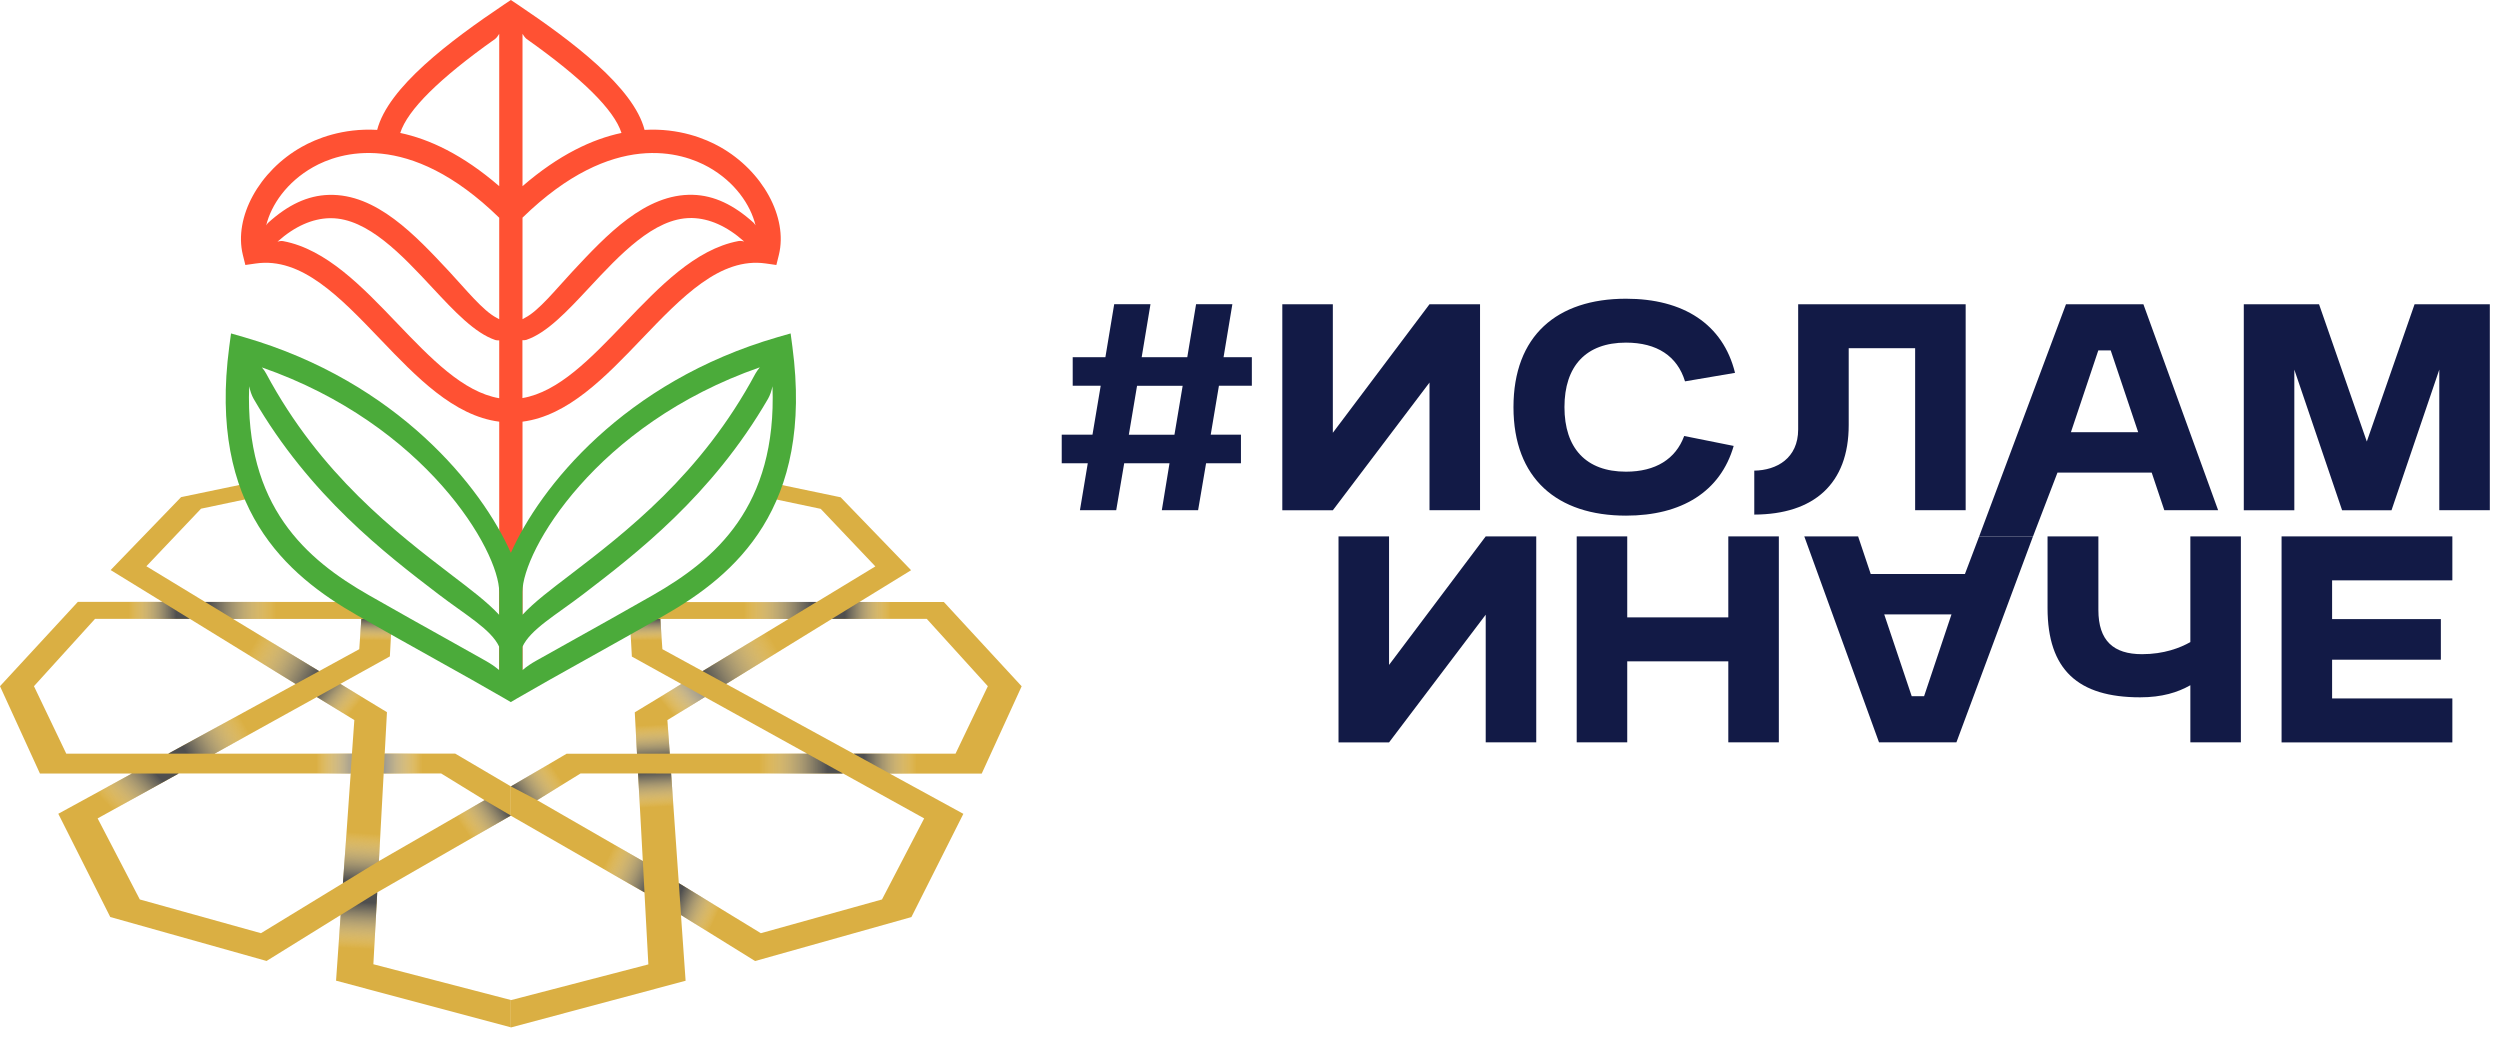 <?xml version="1.0" encoding="UTF-8"?> <svg xmlns="http://www.w3.org/2000/svg" width="207" height="86" viewBox="0 0 207 86" fill="none"> <path d="M42.299 85.062V82.8L30.915 79.84L31.236 73.888L42.299 67.528V65.112L37.689 62.398H31.854L32.04 58.968L31.663 58.74L28.177 56.626L32.281 54.351L32.448 51.243H32.831L30.037 49.543L30.019 49.84H16.984L12.12 46.885L16.644 42.12L21.514 41.094L20.773 39.957L14.994 41.162L9.16 47.201L13.443 49.834H6.446L0 56.817L3.307 64.049H10.921L4.827 67.38L9.129 75.928L22.071 79.568L28.208 75.761L27.825 81.2L42.299 85.062ZM31.768 64.043H36.527L40.124 66.255L31.372 71.298L31.768 64.043ZM29.339 59.623L29.141 62.405H17.763L26.236 57.714L29.339 59.623ZM29.92 51.249L29.747 53.752L26.422 55.569L19.296 51.249H29.92ZM5.488 62.405L2.812 56.817L7.868 51.243H15.723L24.481 56.632L13.931 62.405H5.488ZM21.607 77.269L11.576 74.475L8.084 67.763L14.802 64.043H29.036L28.399 73.122L21.607 77.269Z" fill="#DAAF43"></path> <path d="M56.768 81.206L56.385 75.767L62.522 79.574L75.464 75.934L79.766 67.386L73.671 64.055H81.286L84.593 56.824L78.152 49.846H71.156L75.439 47.213L69.605 41.175L63.826 39.969L63.084 41.107L67.955 42.133L72.479 46.898L67.615 49.852H54.58L54.561 49.555L51.768 51.255H52.151L52.318 54.364L56.422 56.638L52.936 58.752L52.559 58.981L52.744 62.411H46.91L42.299 65.124V67.541L53.362 73.9L53.684 79.852L42.299 82.813V85.075L56.768 81.206ZM53.226 71.298L44.475 66.255L48.072 64.042H52.831L53.226 71.298ZM58.362 57.714L66.836 62.405H55.458L55.26 59.623L58.362 57.714ZM65.297 51.249L58.171 55.569L54.846 53.752L54.673 51.249H65.297ZM70.674 62.405L60.124 56.632L68.882 51.243H76.737L81.793 56.817L79.117 62.405H70.674ZM56.205 73.122L55.569 64.042H69.802L76.521 67.763L73.029 74.475L62.998 77.269L56.205 73.122Z" fill="#DAAF43"></path> <path d="M59.617 12.163C58.412 11.483 56.236 10.593 53.369 10.754C52.466 7.231 47.355 3.393 42.837 0.358L42.299 0L41.762 0.358C37.244 3.393 32.139 7.231 31.23 10.754C28.362 10.593 26.187 11.483 24.982 12.163C21.446 14.153 19.351 17.991 20.105 21.094L20.315 21.941L21.181 21.817C24.963 21.273 28.127 24.58 31.483 28.084C34.475 31.212 37.565 34.432 41.335 34.914V57.021H43.264V34.914C47.034 34.432 50.124 31.212 53.115 28.084C56.471 24.58 59.636 21.273 63.418 21.817L64.283 21.941L64.493 21.094C65.248 17.991 63.152 14.153 59.617 12.163ZM58.672 13.838C60.847 15.062 62.145 16.953 62.559 18.659C62.503 18.572 62.448 18.492 62.398 18.443C60.761 16.965 59.135 16.181 57.374 16.131C53.437 16.02 50.217 19.462 47.386 22.497C46.045 23.937 44.605 25.742 43.474 26.31C43.4 26.348 43.331 26.391 43.264 26.428V18.022C50.797 10.68 56.539 12.639 58.672 13.838ZM43.603 3.226C48.22 6.496 50.853 9.104 51.459 11.008C49.061 11.514 46.286 12.8 43.264 15.414V2.806C43.375 2.979 43.492 3.146 43.603 3.226ZM40.995 3.226C41.106 3.146 41.224 2.979 41.335 2.806V15.414C38.313 12.8 35.538 11.514 33.14 11.008C33.745 9.104 36.378 6.496 40.995 3.226ZM25.927 13.838C28.059 12.633 33.801 10.68 41.335 18.029V26.434C41.267 26.397 41.199 26.354 41.125 26.317C40 25.742 38.554 23.943 37.213 22.503C34.382 19.469 31.162 16.02 27.225 16.137C25.464 16.187 23.838 16.965 22.2 18.449C22.151 18.498 22.089 18.572 22.04 18.665C22.454 16.959 23.752 15.068 25.927 13.838ZM32.874 26.755C29.994 23.745 27.027 20.649 23.467 19.969C23.319 19.938 23.14 19.957 22.973 20.012C24.425 18.715 25.884 18.103 27.274 18.066C27.312 18.066 27.355 18.066 27.398 18.066C30.439 18.066 33.288 21.125 35.804 23.826C37.652 25.81 39.314 27.577 41.008 28.152C41.094 28.183 41.218 28.189 41.335 28.183V32.973C38.344 32.46 35.68 29.685 32.874 26.755ZM61.125 19.963C57.565 20.643 54.599 23.739 51.718 26.749C48.913 29.679 46.249 32.454 43.257 32.961V28.171C43.375 28.177 43.498 28.165 43.585 28.14C45.278 27.565 46.941 25.797 48.789 23.814C51.304 21.113 54.154 18.053 57.194 18.053C57.231 18.053 57.275 18.053 57.318 18.053C58.709 18.09 60.167 18.702 61.62 20C61.453 19.951 61.28 19.932 61.125 19.963Z" fill="#FF5133"></path> <path d="M56.416 56.632L58.362 57.714L55.26 59.623L52.559 58.974L56.416 56.632Z" fill="url(#paint0_linear_1408_308)"></path> <path d="M32.454 51.249H29.92L29.747 53.752L32.287 54.358L32.454 51.249Z" fill="url(#paint1_linear_1408_308)"></path> <path d="M16.984 49.84L19.302 51.249H23.758V49.84H16.984Z" fill="url(#paint2_linear_1408_308)"></path> <path d="M15.717 51.243L13.437 49.84H9.308L10.476 51.243H15.717Z" fill="url(#paint3_linear_1408_308)"></path> <path d="M28.183 56.632L26.23 57.714L29.339 59.623L32.04 58.974L28.183 56.632Z" fill="url(#paint4_linear_1408_308)"></path> <path d="M26.428 55.569L24.481 56.632L19.697 53.69L20.989 52.269L26.428 55.569Z" fill="url(#paint5_linear_1408_308)"></path> <path d="M52.145 51.249H54.679L54.852 53.752L52.312 54.358L52.145 51.249Z" fill="url(#paint6_linear_1408_308)"></path> <path d="M67.615 49.84L65.297 51.249H60.699L60.761 49.846L67.615 49.84Z" fill="url(#paint7_linear_1408_308)"></path> <path d="M68.876 51.243L71.162 49.84H75.062V51.243H68.876Z" fill="url(#paint8_linear_1408_308)"></path> <path d="M58.171 55.569L60.118 56.632L65.365 53.406L63.727 52.201L58.171 55.569Z" fill="url(#paint9_linear_1408_308)"></path> <path d="M17.763 62.405H13.925L19.648 59.277L21.644 60.254L17.763 62.405Z" fill="url(#paint10_linear_1408_308)"></path> <path d="M14.796 64.049H10.921L7.213 66.076L8.078 67.769L14.796 64.049Z" fill="url(#paint11_linear_1408_308)"></path> <path d="M28.393 73.122L31.372 71.298L31.545 68.091L28.77 67.769L28.393 73.122Z" fill="url(#paint12_linear_1408_308)"></path> <path d="M28.208 75.767L31.236 73.888L30.915 79.84L27.831 81.206L28.208 75.767Z" fill="url(#paint13_linear_1408_308)"></path> <path d="M40.124 66.255L42.3 67.528L38.678 69.611L36.99 68.06L40.124 66.255Z" fill="url(#paint14_linear_1408_308)"></path> <path d="M53.227 71.298L53.363 73.888L48.659 71.187L49.531 69.172L53.227 71.298Z" fill="url(#paint15_linear_1408_308)"></path> <path d="M56.391 75.767L56.206 73.122L60.927 76.008L60.118 78.078L56.391 75.767Z" fill="url(#paint16_linear_1408_308)"></path> <path d="M55.569 64.049L52.831 64.042L53.041 67.936L55.822 67.67L55.569 64.049Z" fill="url(#paint17_linear_1408_308)"></path> <path d="M55.458 62.405H52.744L52.559 58.974L55.26 59.623L55.458 62.405Z" fill="url(#paint18_linear_1408_308)"></path> <path d="M69.802 64.049L66.836 62.404H62.058L62.188 64.049H69.802Z" fill="url(#paint19_linear_1408_308)"></path> <path d="M73.672 64.049L70.674 62.404H76.743V64.049H73.672Z" fill="url(#paint20_linear_1408_308)"></path> <path d="M29.141 62.404L29.03 64.049H25.841V62.404H29.141Z" fill="url(#paint21_linear_1408_308)"></path> <path d="M31.854 62.404L31.768 64.042L35.501 64.049V62.404H31.854Z" fill="url(#paint22_linear_1408_308)"></path> <path d="M65.612 28.721L65.464 27.608L64.388 27.917C51.657 31.607 44.691 40.359 42.299 45.779C39.907 40.359 32.942 31.607 20.204 27.917L19.129 27.608L18.98 28.721C17.219 42.052 23.721 47.602 29.58 50.952C32.021 52.343 34.123 53.517 36.026 54.58C38.152 55.767 39.988 56.793 41.811 57.85L42.293 58.134L42.775 57.85C44.592 56.793 46.434 55.767 48.56 54.58C50.464 53.517 52.565 52.343 55.007 50.952C60.878 47.602 67.38 42.052 65.612 28.721ZM62.911 30.414C62.782 30.575 62.658 30.742 62.553 30.927C58.072 39.289 51.805 44.079 47.12 47.664C45.699 48.752 44.24 49.84 43.257 50.909V49.018C43.264 45.612 49.327 35.149 62.911 30.414ZM41.335 49.024V50.915C40.352 49.846 38.888 48.752 37.472 47.67C32.788 44.086 26.52 39.296 22.04 30.933C21.941 30.742 21.817 30.575 21.681 30.421C35.266 35.149 41.335 45.612 41.335 49.024ZM36.972 52.899C35.068 51.836 32.973 50.668 30.538 49.277C25.365 46.323 20.266 41.941 20.631 31.984C20.717 32.367 20.828 32.72 21.001 33.023C25.655 41.057 31.947 45.872 36.298 49.197C38.585 50.946 40.661 52.102 41.335 53.554V55.489C40.958 55.167 40.587 54.926 40.192 54.704C39.172 54.129 38.115 53.536 36.972 52.899ZM54.061 49.277C51.626 50.668 49.531 51.836 47.627 52.899C46.484 53.536 45.42 54.129 44.401 54.704C44.005 54.926 43.634 55.167 43.257 55.489V53.554C43.931 52.102 46.008 50.946 48.294 49.197C52.645 45.866 58.931 41.057 63.591 33.023C63.764 32.72 63.882 32.367 63.962 31.984C64.333 41.941 59.234 46.323 54.061 49.277Z" fill="#4BAB3A"></path> <path d="M42.299 65.112L44.475 66.255L47.361 64.481L46.076 62.893L42.299 65.112Z" fill="url(#paint23_linear_1408_308)"></path> <path d="M122.547 42.244H118.363V31.675L110.359 42.25H106.175V25.192H110.359V35.835L118.363 25.192H122.547V42.244Z" fill="#121A46"></path> <path d="M143.549 36.922C142.455 40.717 139.228 42.695 134.636 42.695C128.932 42.695 125.316 39.623 125.316 33.715C125.316 27.806 128.907 24.734 134.636 24.734C139.364 24.734 142.665 26.823 143.66 30.872L139.519 31.576C138.882 29.487 137.201 28.369 134.63 28.369C131.311 28.369 129.537 30.322 129.537 33.709C129.537 37.095 131.311 39.055 134.63 39.055C137.084 39.055 138.746 38.01 139.451 36.1L143.549 36.922Z" fill="#121A46"></path> <path d="M145.248 38.968C147.115 38.943 148.888 37.942 148.888 35.556V25.192H162.757V42.244H158.573V28.832H153.073V35.198C153.073 40.062 150.186 42.59 145.254 42.608V38.968H145.248Z" fill="#121A46"></path> <path d="M163.876 44.413L171.064 25.192H177.473L183.66 42.244H179.204L178.16 39.129H170.36L168.333 44.413H163.876ZM171.472 35.785H177.041L174.766 29.011H173.74L171.472 35.785Z" fill="#121A46"></path> <path d="M185.786 25.192H192.016L195.972 36.558L199.927 25.192H206.157V42.244H201.973V30.606L198.017 42.25H193.926L189.97 30.606V42.25H185.786V25.192Z" fill="#121A46"></path> <path d="M127.201 61.465H123.017V50.896L115.013 61.471H110.829V44.413H115.013V55.056L123.017 44.413H127.201V61.465Z" fill="#121A46"></path> <path d="M143.104 54.759H134.735V61.465H130.551V44.413H134.735V51.119H143.104V44.413H147.288V61.465H143.104V54.759Z" fill="#121A46"></path> <path d="M168.332 44.413L161.991 61.465H155.582L149.395 44.413H153.851L154.896 47.528H162.696L163.876 44.413H168.332ZM161.583 50.872H156.014L158.289 57.645H159.315L161.583 50.872Z" fill="#121A46"></path> <path d="M185.545 61.465H181.361V56.737C180.316 57.33 179.018 57.738 177.201 57.738C172.065 57.738 169.537 55.464 169.537 50.346V44.413H173.746V50.507C173.746 53.053 174.995 54.166 177.362 54.166C179.179 54.166 180.52 53.641 181.361 53.165V44.413H185.545V61.465V61.465Z" fill="#121A46"></path> <path d="M188.914 44.413H203.055V48.053H193.098V51.261H202.103V54.623H193.098V57.831H203.055V61.471H188.914V44.413Z" fill="#121A46"></path> <path d="M89.419 42.244H92.423L93.084 38.356H96.836L96.199 42.244H99.203L99.864 38.356H102.751V35.989H100.248L100.927 31.941H103.653V29.574H101.311L102.04 25.186H99.036L98.307 29.574H94.531L95.26 25.186H92.256L91.527 29.574H88.82V31.941H91.138L90.458 35.989H87.911V38.356H90.068L89.419 42.244ZM94.147 31.947H97.924L97.244 35.995H93.468L94.147 31.947Z" fill="#121A46"></path> <defs> <linearGradient id="paint0_linear_1408_308" x1="55.192" y1="58.569" x2="57.686" y2="56.486" gradientUnits="userSpaceOnUse"> <stop stop-color="white" stop-opacity="0"></stop> <stop offset="0.202" stop-color="#E6E6E6" stop-opacity="0.202"></stop> <stop offset="0.743" stop-color="#A7A7A7" stop-opacity="0.743"></stop> <stop offset="1" stop-color="#8F8F8F"></stop> </linearGradient> <linearGradient id="paint1_linear_1408_308" x1="31.091" y1="53.02" x2="31.123" y2="51.253" gradientUnits="userSpaceOnUse"> <stop stop-color="white" stop-opacity="0"></stop> <stop offset="0.463" stop-color="#A7A7A7" stop-opacity="0.463"></stop> <stop offset="0.828" stop-color="#686868" stop-opacity="0.828"></stop> <stop offset="1" stop-color="#4F4F4F"></stop> </linearGradient> <linearGradient id="paint2_linear_1408_308" x1="22.876" y1="50.545" x2="17.385" y2="50.545" gradientUnits="userSpaceOnUse"> <stop stop-color="white" stop-opacity="0"></stop> <stop offset="0.463" stop-color="#A7A7A7" stop-opacity="0.463"></stop> <stop offset="0.828" stop-color="#686868" stop-opacity="0.828"></stop> <stop offset="1" stop-color="#4F4F4F"></stop> </linearGradient> <linearGradient id="paint3_linear_1408_308" x1="10.663" y1="50.543" x2="14.608" y2="50.543" gradientUnits="userSpaceOnUse"> <stop stop-color="white" stop-opacity="0"></stop> <stop offset="0.463" stop-color="#A7A7A7" stop-opacity="0.463"></stop> <stop offset="0.828" stop-color="#686868" stop-opacity="0.828"></stop> <stop offset="1" stop-color="#4F4F4F"></stop> </linearGradient> <linearGradient id="paint4_linear_1408_308" x1="29.405" y1="58.569" x2="26.912" y2="56.486" gradientUnits="userSpaceOnUse"> <stop stop-color="white" stop-opacity="0"></stop> <stop offset="0.463" stop-color="#A7A7A7" stop-opacity="0.463"></stop> <stop offset="0.828" stop-color="#686868" stop-opacity="0.828"></stop> <stop offset="1" stop-color="#4F4F4F"></stop> </linearGradient> <linearGradient id="paint5_linear_1408_308" x1="20.964" y1="53.412" x2="26.014" y2="56.379" gradientUnits="userSpaceOnUse"> <stop stop-color="white" stop-opacity="0"></stop> <stop offset="0.463" stop-color="#A7A7A7" stop-opacity="0.463"></stop> <stop offset="0.828" stop-color="#686868" stop-opacity="0.828"></stop> <stop offset="1" stop-color="#4F4F4F"></stop> </linearGradient> <linearGradient id="paint6_linear_1408_308" x1="53.507" y1="53.02" x2="53.475" y2="51.253" gradientUnits="userSpaceOnUse"> <stop stop-color="white" stop-opacity="0"></stop> <stop offset="0.463" stop-color="#A7A7A7" stop-opacity="0.463"></stop> <stop offset="0.828" stop-color="#686868" stop-opacity="0.828"></stop> <stop offset="1" stop-color="#4F4F4F"></stop> </linearGradient> <linearGradient id="paint7_linear_1408_308" x1="61.602" y1="50.545" x2="67.205" y2="50.545" gradientUnits="userSpaceOnUse"> <stop stop-color="white" stop-opacity="0"></stop> <stop offset="0.463" stop-color="#A7A7A7" stop-opacity="0.463"></stop> <stop offset="0.828" stop-color="#686868" stop-opacity="0.828"></stop> <stop offset="1" stop-color="#4F4F4F"></stop> </linearGradient> <linearGradient id="paint8_linear_1408_308" x1="73.753" y1="50.543" x2="69.95" y2="50.543" gradientUnits="userSpaceOnUse"> <stop stop-color="white" stop-opacity="0"></stop> <stop offset="0.463" stop-color="#A7A7A7" stop-opacity="0.463"></stop> <stop offset="0.828" stop-color="#686868" stop-opacity="0.828"></stop> <stop offset="1" stop-color="#4F4F4F"></stop> </linearGradient> <linearGradient id="paint9_linear_1408_308" x1="64.037" y1="53.175" x2="58.58" y2="56.38" gradientUnits="userSpaceOnUse"> <stop stop-color="white" stop-opacity="0"></stop> <stop offset="0.463" stop-color="#A7A7A7" stop-opacity="0.463"></stop> <stop offset="0.828" stop-color="#686868" stop-opacity="0.828"></stop> <stop offset="1" stop-color="#4F4F4F"></stop> </linearGradient> <linearGradient id="paint10_linear_1408_308" x1="20.21" y1="59.902" x2="15.602" y2="62.616" gradientUnits="userSpaceOnUse"> <stop stop-color="white" stop-opacity="0"></stop> <stop offset="0.463" stop-color="#A7A7A7" stop-opacity="0.463"></stop> <stop offset="0.828" stop-color="#686868" stop-opacity="0.828"></stop> <stop offset="1" stop-color="#4F4F4F"></stop> </linearGradient> <linearGradient id="paint11_linear_1408_308" x1="9.13" y1="66.858" x2="12.496" y2="63.634" gradientUnits="userSpaceOnUse"> <stop stop-color="white" stop-opacity="0"></stop> <stop offset="0.463" stop-color="#A7A7A7" stop-opacity="0.463"></stop> <stop offset="0.828" stop-color="#686868" stop-opacity="0.828"></stop> <stop offset="1" stop-color="#4F4F4F"></stop> </linearGradient> <linearGradient id="paint12_linear_1408_308" x1="30.11" y1="68.985" x2="29.826" y2="72.961" gradientUnits="userSpaceOnUse"> <stop stop-color="white" stop-opacity="0"></stop> <stop offset="0.463" stop-color="#A7A7A7" stop-opacity="0.463"></stop> <stop offset="0.828" stop-color="#686868" stop-opacity="0.828"></stop> <stop offset="1" stop-color="#4F4F4F"></stop> </linearGradient> <linearGradient id="paint13_linear_1408_308" x1="29.483" y1="78.538" x2="29.673" y2="74.704" gradientUnits="userSpaceOnUse"> <stop stop-color="white" stop-opacity="0"></stop> <stop offset="0.463" stop-color="#A7A7A7" stop-opacity="0.463"></stop> <stop offset="0.828" stop-color="#686868" stop-opacity="0.828"></stop> <stop offset="1" stop-color="#4F4F4F"></stop> </linearGradient> <linearGradient id="paint14_linear_1408_308" x1="38.436" y1="68.641" x2="41.516" y2="66.485" gradientUnits="userSpaceOnUse"> <stop stop-color="white" stop-opacity="0"></stop> <stop offset="0.463" stop-color="#A7A7A7" stop-opacity="0.463"></stop> <stop offset="0.828" stop-color="#686868" stop-opacity="0.828"></stop> <stop offset="1" stop-color="#4F4F4F"></stop> </linearGradient> <linearGradient id="paint15_linear_1408_308" x1="50.341" y1="71.005" x2="54.062" y2="72.773" gradientUnits="userSpaceOnUse"> <stop stop-color="white" stop-opacity="0"></stop> <stop offset="0.463" stop-color="#A7A7A7" stop-opacity="0.463"></stop> <stop offset="0.828" stop-color="#686868" stop-opacity="0.828"></stop> <stop offset="1" stop-color="#4F4F4F"></stop> </linearGradient> <linearGradient id="paint16_linear_1408_308" x1="59.203" y1="76.072" x2="56.024" y2="74.633" gradientUnits="userSpaceOnUse"> <stop stop-color="white" stop-opacity="0"></stop> <stop offset="0.463" stop-color="#A7A7A7" stop-opacity="0.463"></stop> <stop offset="0.828" stop-color="#686868" stop-opacity="0.828"></stop> <stop offset="1" stop-color="#4F4F4F"></stop> </linearGradient> <linearGradient id="paint17_linear_1408_308" x1="54.376" y1="66.823" x2="54.206" y2="63.91" gradientUnits="userSpaceOnUse"> <stop stop-color="white" stop-opacity="0"></stop> <stop offset="0.463" stop-color="#A7A7A7" stop-opacity="0.463"></stop> <stop offset="0.828" stop-color="#686868" stop-opacity="0.828"></stop> <stop offset="1" stop-color="#4F4F4F"></stop> </linearGradient> <linearGradient id="paint18_linear_1408_308" x1="53.975" y1="60.032" x2="54.117" y2="62.872" gradientUnits="userSpaceOnUse"> <stop stop-color="white" stop-opacity="0"></stop> <stop offset="0.463" stop-color="#A7A7A7" stop-opacity="0.463"></stop> <stop offset="0.828" stop-color="#686868" stop-opacity="0.828"></stop> <stop offset="1" stop-color="#4F4F4F"></stop> </linearGradient> <linearGradient id="paint19_linear_1408_308" x1="62.867" y1="63.226" x2="68.531" y2="63.226" gradientUnits="userSpaceOnUse"> <stop stop-color="white" stop-opacity="0"></stop> <stop offset="0.463" stop-color="#A7A7A7" stop-opacity="0.463"></stop> <stop offset="0.828" stop-color="#686868" stop-opacity="0.828"></stop> <stop offset="1" stop-color="#4F4F4F"></stop> </linearGradient> <linearGradient id="paint20_linear_1408_308" x1="75.89" y1="63.227" x2="71.542" y2="63.227" gradientUnits="userSpaceOnUse"> <stop stop-color="white" stop-opacity="0"></stop> <stop offset="0.463" stop-color="#A7A7A7" stop-opacity="0.463"></stop> <stop offset="0.828" stop-color="#686868" stop-opacity="0.828"></stop> <stop offset="1" stop-color="#4F4F4F"></stop> </linearGradient> <linearGradient id="paint21_linear_1408_308" x1="26.189" y1="63.225" x2="29.663" y2="63.225" gradientUnits="userSpaceOnUse"> <stop stop-color="white" stop-opacity="0"></stop> <stop offset="0.202" stop-color="#E6E6E6" stop-opacity="0.202"></stop> <stop offset="0.743" stop-color="#A7A7A7" stop-opacity="0.743"></stop> <stop offset="1" stop-color="#8F8F8F"></stop> </linearGradient> <linearGradient id="paint22_linear_1408_308" x1="34.963" y1="63.225" x2="31.484" y2="63.225" gradientUnits="userSpaceOnUse"> <stop stop-color="white" stop-opacity="0"></stop> <stop offset="0.202" stop-color="#E6E6E6" stop-opacity="0.202"></stop> <stop offset="0.743" stop-color="#A7A7A7" stop-opacity="0.743"></stop> <stop offset="1" stop-color="#8F8F8F"></stop> </linearGradient> <linearGradient id="paint23_linear_1408_308" x1="46.055" y1="63.961" x2="42.856" y2="66.145" gradientUnits="userSpaceOnUse"> <stop stop-color="white" stop-opacity="0"></stop> <stop offset="0.463" stop-color="#A7A7A7" stop-opacity="0.463"></stop> <stop offset="0.828" stop-color="#686868" stop-opacity="0.828"></stop> <stop offset="1" stop-color="#4F4F4F"></stop> </linearGradient> </defs> </svg> 